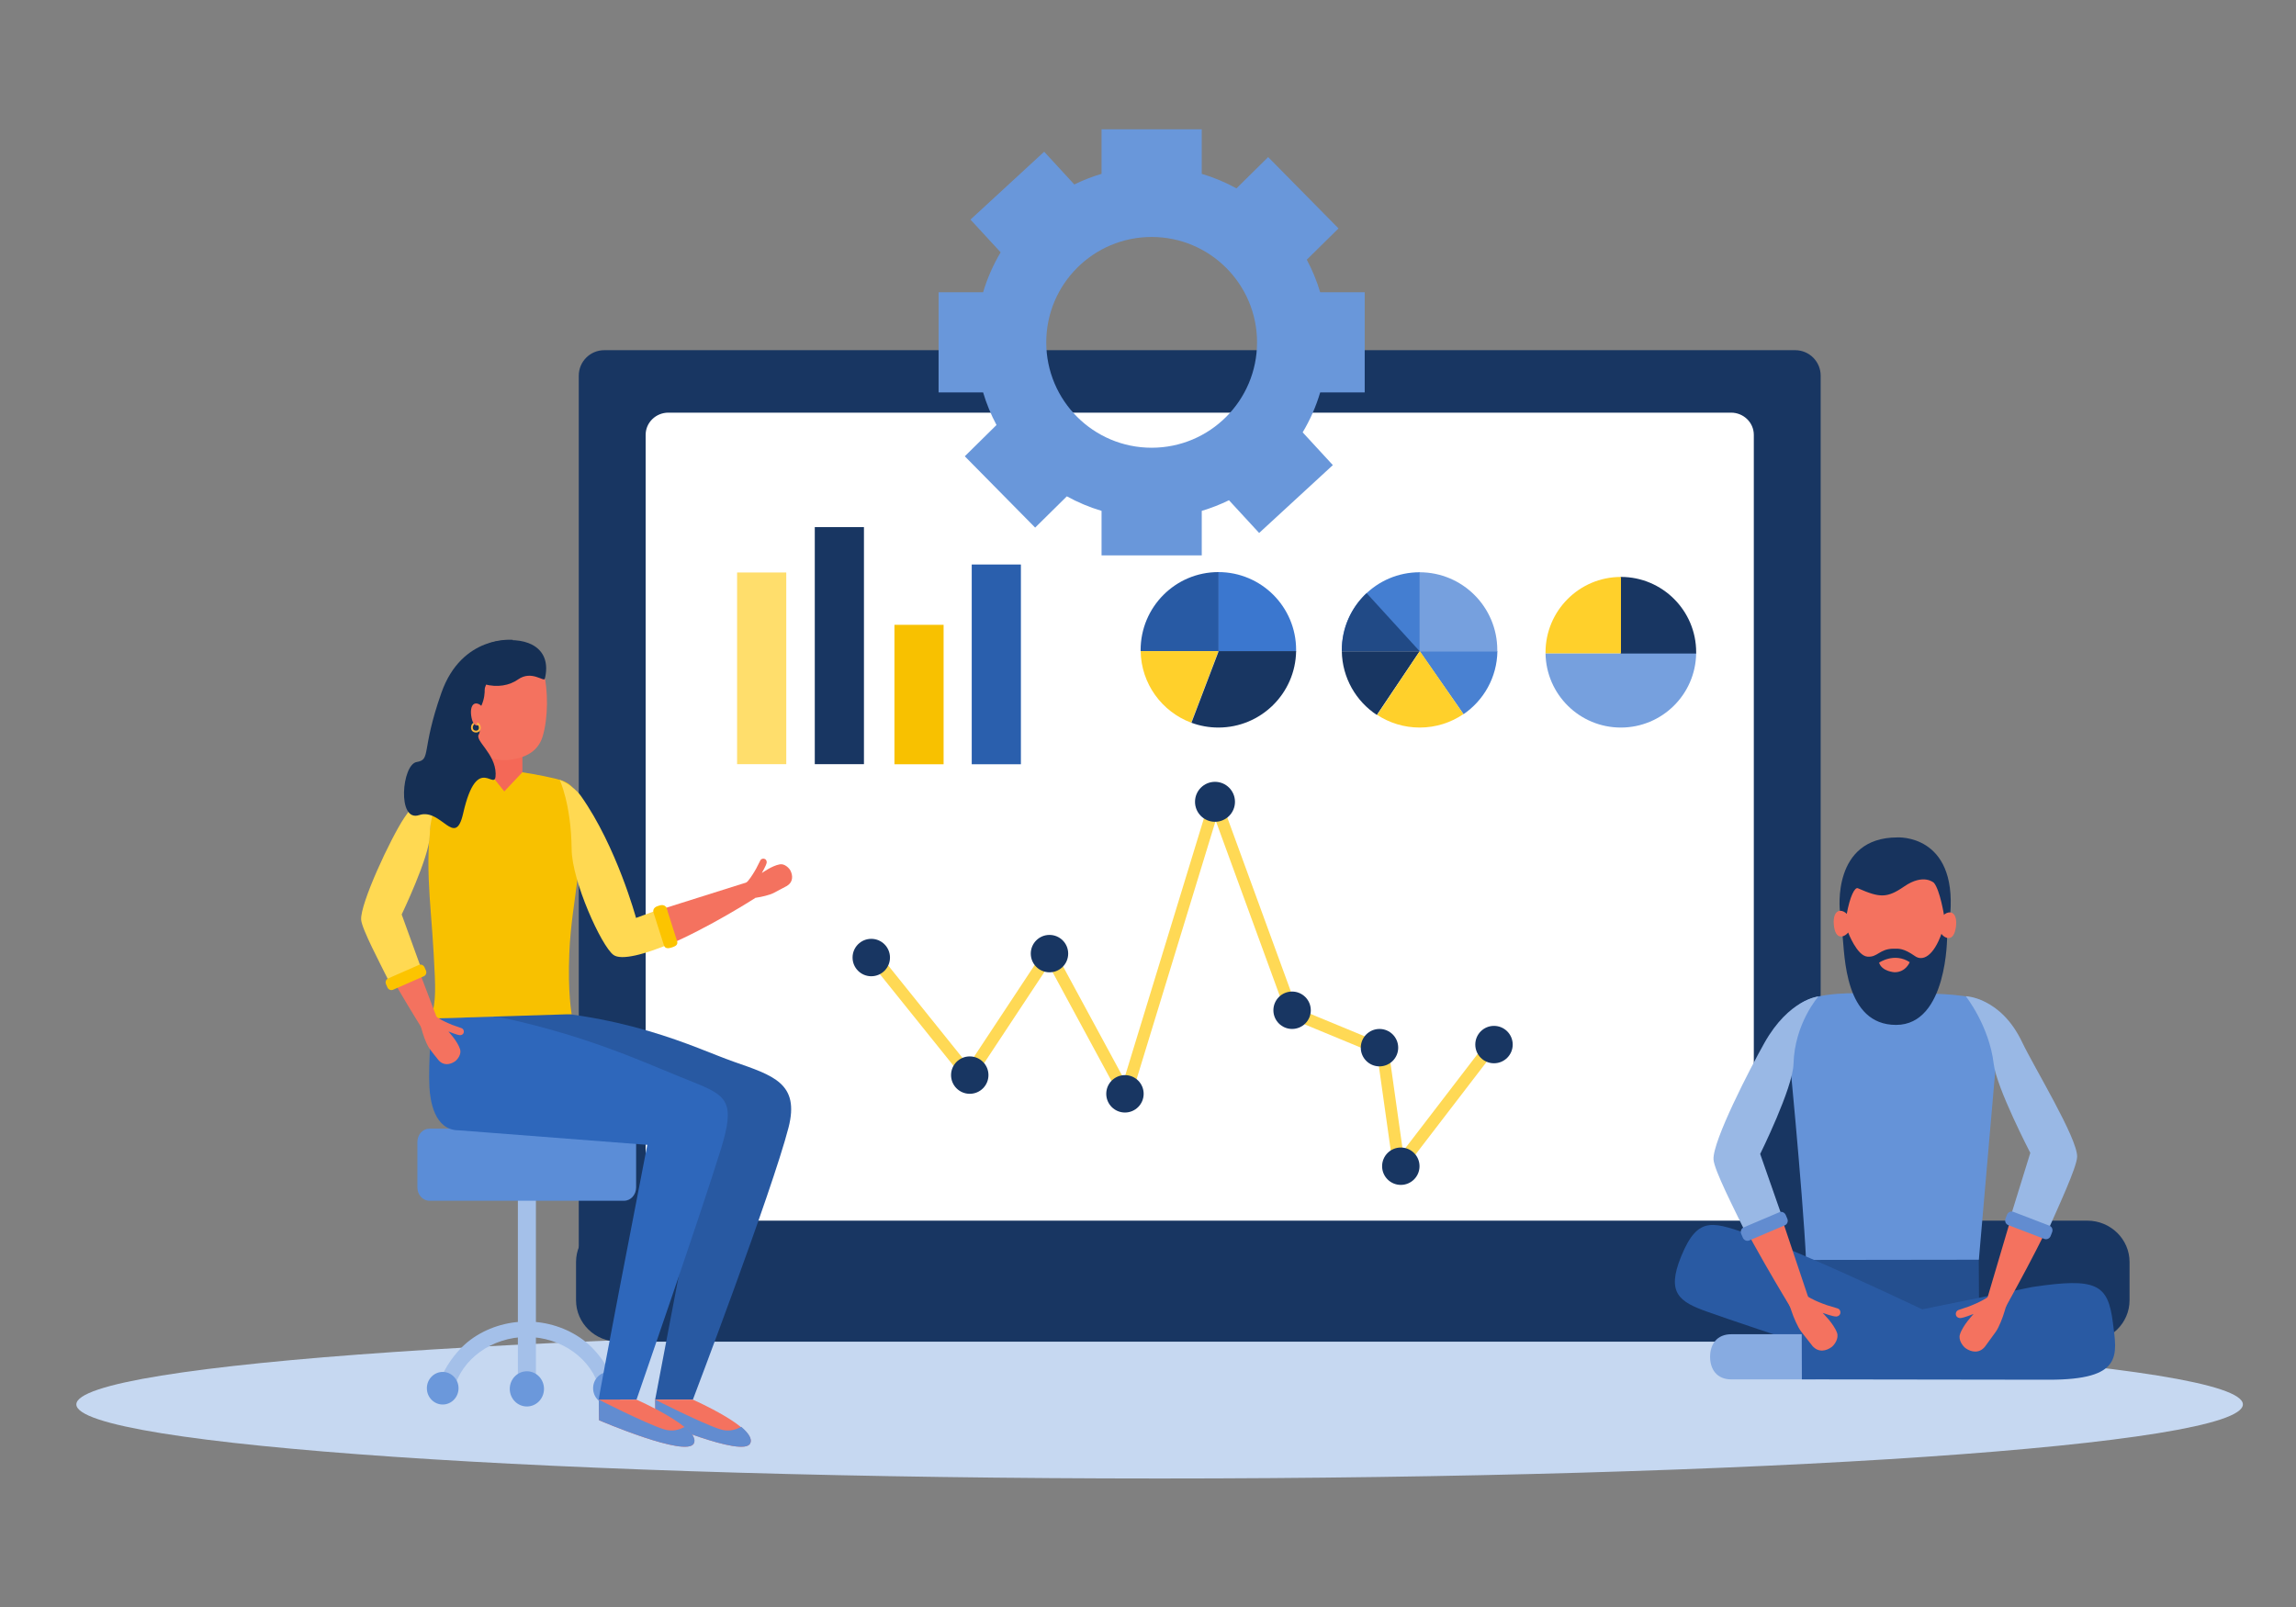<?xml version="1.0" encoding="UTF-8" standalone="no"?> <!-- Created with Inkscape (http://www.inkscape.org/) --> <svg xmlns:dc="http://purl.org/dc/elements/1.1/" xmlns:cc="http://creativecommons.org/ns#" xmlns:rdf="http://www.w3.org/1999/02/22-rdf-syntax-ns#" xmlns:svg="http://www.w3.org/2000/svg" xmlns="http://www.w3.org/2000/svg" xmlns:sodipodi="http://sodipodi.sourceforge.net/DTD/sodipodi-0.dtd" xmlns:inkscape="http://www.inkscape.org/namespaces/inkscape" version="1.1" id="svg2" xml:space="preserve" width="1000" height="700" viewBox="0 0 1000 700" sodipodi:docname="mobile-forms-workflow.svg" inkscape:version="0.92.4 (5da689c313, 2019-01-14)"><rect x="0" y="0" width="1000" height="700" fill="#808080" stroke="none"/><defs id="defs6"></defs><g id="g10" inkscape:groupmode="layer" inkscape:label="59254" transform="matrix(1.333,0,0,1.333,0,-2129.333)"><g id="g12"><path d="m 378.892,2080.536 c -195.477,0 -353.944,-10.838 -353.944,-24.21 0,-13.371 158.467,-24.209 353.944,-24.209 195.476,0 353.943,10.838 353.943,24.209 0,13.372 -158.467,24.21 -353.943,24.21" style="fill:#c6d8f1;fill-opacity:1;fill-rule:nonzero;stroke:none;stroke-width:0.406" id="path18" inkscape:connector-curvature="0"></path><path d="m 594.881,2021.887 c 0,4.601 -3.726,8.323 -8.323,8.323 H 197.431 c -4.598,0 -8.325,-3.723 -8.325,-8.323 v -301.73 c 0,-4.598 3.727,-8.324 8.325,-8.324 h 389.126 c 4.597,0 8.323,3.726 8.323,8.324 v 301.73" style="fill:#183662;fill-opacity:1;fill-rule:nonzero;stroke:none;stroke-width:0.406" id="path20" inkscape:connector-curvature="0"></path><path d="m 573.036,2002.545 c 0,4.007 -3.327,7.255 -7.433,7.255 H 218.384 c -4.102,0 -7.428,-3.248 -7.428,-7.255 v -263.048 c 0,-4.004 3.326,-7.255 7.428,-7.255 h 347.219 c 4.106,0 7.433,3.251 7.433,7.255 v 263.048" style="fill:#ffffff;fill-opacity:1;fill-rule:nonzero;stroke:none;stroke-width:0.406" id="path22" inkscape:connector-curvature="0"></path><path d="m 695.804,2022.288 c 0,7.474 -6.19,13.531 -13.826,13.531 H 202.037 c -7.634,0 -13.825,-6.057 -13.825,-13.531 v -12.485 c 0,-7.47 6.19,-13.526 13.825,-13.526 h 479.941 c 7.636,0 13.826,6.056 13.826,13.526 v 12.485" style="fill:#183662;fill-opacity:1;fill-rule:nonzero;stroke:none;stroke-width:0.406" id="path24" inkscape:connector-curvature="0"></path><path d="m 240.837,1784.475 h 16.064 v 62.637 h -16.064 z" style="fill:#ffde6c;fill-opacity:1;fill-rule:nonzero;stroke:none;stroke-width:0.406" id="path26" inkscape:connector-curvature="0"></path><path d="m 266.219,1769.649 h 16.063 v 77.463 h -16.063 z" style="fill:#183662;fill-opacity:1;fill-rule:nonzero;stroke:none;stroke-width:0.406" id="path28" inkscape:connector-curvature="0"></path><path d="m 292.25,1801.578 h 16.06 v 45.566 h -16.06 z" style="fill:#f8c100;fill-opacity:1;fill-rule:nonzero;stroke:none;stroke-width:0.406" id="path30" inkscape:connector-curvature="0"></path><path d="m 317.5,1781.859 h 16.063 v 65.285 H 317.5 Z" style="fill:#2a5fad;fill-opacity:1;fill-rule:nonzero;stroke:none;stroke-width:0.406" id="path32" inkscape:connector-curvature="0"></path><path d="m 529.587,1785.926 c -0.044,0 -0.093,0 -0.141,0 v 25.133 h 24.742 c 0.009,-0.174 0.013,-0.349 0.013,-0.525 0,-13.589 -11.022,-24.612 -24.614,-24.612" style="fill:#183662;fill-opacity:1;fill-rule:nonzero;stroke:none;stroke-width:0.406" id="path34" inkscape:connector-curvature="0"></path><path d="m 529.623,1810.944 v -25.014 h -0.036 c -13.586,0 -24.609,11.059 -24.609,24.698 0,0.106 0,0.216 0.005,0.321 h 24.641" style="fill:#ffd02b;fill-opacity:1;fill-rule:nonzero;stroke:none;stroke-width:0.406" id="path36" inkscape:connector-curvature="0"></path><path d="m 504.983,1810.944 c 0.219,13.409 11.148,24.203 24.604,24.203 13.456,0 24.39,-10.794 24.609,-24.203 h -49.213" style="fill:#76a0de;fill-opacity:1;fill-rule:nonzero;stroke:none;stroke-width:0.406" id="path38" inkscape:connector-curvature="0"></path><path d="m 463.825,1784.402 c -0.052,0 -0.102,0 -0.146,0 v 25.942 h 25.542 c 0,-0.176 0,-0.359 0,-0.541 0,-14.025 -11.367,-25.401 -25.396,-25.401" style="fill:#76a0de;fill-opacity:1;fill-rule:nonzero;stroke:none;stroke-width:0.406" id="path40" inkscape:connector-curvature="0"></path><path d="m 463.857,1810.222 v -25.82 h -0.032 c -14.034,0 -25.406,11.416 -25.406,25.494 0,0.11 0.005,0.219 0.005,0.326 h 25.433" style="fill:#447ed1;fill-opacity:1;fill-rule:nonzero;stroke:none;stroke-width:0.406" id="path42" inkscape:connector-curvature="0"></path><path d="m 446.527,1791.226 c -4.986,4.65 -8.108,11.296 -8.108,18.671 0,0.11 0.005,0.219 0.005,0.326 h 25.433 v -0.01 l -17.33,-18.992" style="fill:#214a86;fill-opacity:1;fill-rule:nonzero;stroke:none;stroke-width:0.406" id="path44" inkscape:connector-curvature="0"></path><path d="m 463.857,1810.222 14.331,20.561 c 6.581,-4.504 10.932,-12.018 11.067,-20.561 h -25.398" style="fill:#4981d2;fill-opacity:1;fill-rule:nonzero;stroke:none;stroke-width:0.406" id="path46" inkscape:connector-curvature="0"></path><path d="m 463.857,1810.222 h -25.438 c 0.146,8.701 4.658,16.346 11.45,20.813 l 13.988,-20.813" style="fill:#183662;fill-opacity:1;fill-rule:nonzero;stroke:none;stroke-width:0.406" id="path48" inkscape:connector-curvature="0"></path><path d="m 463.914,1810.165 -13.94,20.845 c 3.996,2.618 8.766,4.137 13.896,4.137 5.299,0 10.225,-1.626 14.294,-4.401 l -14.25,-20.581" style="fill:#ffd02b;fill-opacity:1;fill-rule:nonzero;stroke:none;stroke-width:0.406" id="path50" inkscape:connector-curvature="0"></path><path d="m 398.088,1784.345 c -0.045,0 -0.099,0 -0.146,0 v 25.942 h 25.542 c 0.005,-0.179 0.005,-0.362 0.005,-0.541 0,-14.029 -11.367,-25.401 -25.401,-25.401" style="fill:#3b77cf;fill-opacity:1;fill-rule:nonzero;stroke:none;stroke-width:0.406" id="path52" inkscape:connector-curvature="0"></path><path d="m 398.124,1810.165 v -25.82 h -0.036 c -14.029,0 -25.406,11.413 -25.406,25.491 0,0.109 0.008,0.219 0.008,0.329 h 25.434" style="fill:#285aa4;fill-opacity:1;fill-rule:nonzero;stroke:none;stroke-width:0.406" id="path54" inkscape:connector-curvature="0"></path><path d="m 398.124,1810.165 h -25.434 c 0.175,10.729 7.003,19.844 16.533,23.398 l 8.901,-23.398" style="fill:#ffd02b;fill-opacity:1;fill-rule:nonzero;stroke:none;stroke-width:0.406" id="path56" inkscape:connector-curvature="0"></path><path d="m 398.189,1810.165 -8.905,23.413 c 2.743,1.016 5.711,1.568 8.811,1.568 13.886,0 25.182,-11.143 25.393,-24.982 h -25.299" style="fill:#183662;fill-opacity:1;fill-rule:nonzero;stroke:none;stroke-width:0.406" id="path58" inkscape:connector-curvature="0"></path><path d="m 455.819,1983.363 -5.832,-41.41 -29.278,-12.112 -23.496,-64.294 -28.92,94.561 -25.598,-47.295 -25.974,39.292 -33.566,-41.767 3.037,-2.447 30.224,37.609 26.607,-40.263 24.263,44.815 29.603,-96.772 26.892,73.614 29.754,12.307 4.849,34.415 28.209,-36.772 3.097,2.381 -33.871,44.137" style="fill:#ffd955;fill-opacity:1;fill-rule:nonzero;stroke:none;stroke-width:0.406" id="path60" inkscape:connector-curvature="0"></path><path d="m 290.788,1910.302 c 0,3.377 -2.732,6.112 -6.114,6.112 -3.375,0 -6.11,-2.735 -6.11,-6.112 0,-3.374 2.735,-6.112 6.11,-6.112 3.381,0 6.114,2.739 6.114,6.112" style="fill:#183662;fill-opacity:1;fill-rule:nonzero;stroke:none;stroke-width:0.406" id="path62" inkscape:connector-curvature="0"></path><path d="m 322.966,1948.719 c 0,3.378 -2.737,6.109 -6.114,6.109 -3.372,0 -6.108,-2.731 -6.108,-6.109 0,-3.372 2.736,-6.107 6.108,-6.107 3.377,0 6.114,2.735 6.114,6.107" style="fill:#183662;fill-opacity:1;fill-rule:nonzero;stroke:none;stroke-width:0.406" id="path64" inkscape:connector-curvature="0"></path><path d="m 349.015,1909.017 c 0,3.377 -2.732,6.112 -6.108,6.112 -3.38,0 -6.114,-2.736 -6.114,-6.112 0,-3.378 2.734,-6.109 6.114,-6.109 3.375,0 6.108,2.73 6.108,6.109" style="fill:#183662;fill-opacity:1;fill-rule:nonzero;stroke:none;stroke-width:0.406" id="path66" inkscape:connector-curvature="0"></path><path d="m 373.674,1954.828 c 0,3.381 -2.74,6.117 -6.109,6.117 -3.377,0 -6.112,-2.735 -6.112,-6.117 0,-3.369 2.735,-6.109 6.112,-6.109 3.369,0 6.109,2.74 6.109,6.109" style="fill:#183662;fill-opacity:1;fill-rule:nonzero;stroke:none;stroke-width:0.406" id="path68" inkscape:connector-curvature="0"></path><path d="m 428.284,1927.533 c 0,3.369 -2.735,6.104 -6.114,6.104 -3.369,0 -6.107,-2.736 -6.107,-6.104 0,-3.377 2.738,-6.117 6.107,-6.117 3.379,0 6.114,2.74 6.114,6.117" style="fill:#183662;fill-opacity:1;fill-rule:nonzero;stroke:none;stroke-width:0.406" id="path70" inkscape:connector-curvature="0"></path><path d="m 456.843,1939.754 c 0,3.373 -2.736,6.109 -6.109,6.109 -3.377,0 -6.117,-2.736 -6.117,-6.109 0,-3.377 2.74,-6.117 6.117,-6.117 3.373,0 6.109,2.74 6.109,6.117" style="fill:#183662;fill-opacity:1;fill-rule:nonzero;stroke:none;stroke-width:0.406" id="path72" inkscape:connector-curvature="0"></path><path d="m 463.81,1978.494 c 0,3.369 -2.74,6.104 -6.114,6.104 -3.377,0 -6.112,-2.736 -6.112,-6.104 0,-3.381 2.735,-6.112 6.112,-6.112 3.373,0 6.114,2.731 6.114,6.112" style="fill:#183662;fill-opacity:1;fill-rule:nonzero;stroke:none;stroke-width:0.406" id="path74" inkscape:connector-curvature="0"></path><path d="m 494.257,1938.743 c 0,3.372 -2.739,6.108 -6.117,6.108 -3.377,0 -6.108,-2.736 -6.108,-6.108 0,-3.378 2.731,-6.109 6.108,-6.109 3.378,0 6.117,2.731 6.117,6.109" style="fill:#183662;fill-opacity:1;fill-rule:nonzero;stroke:none;stroke-width:0.406" id="path76" inkscape:connector-curvature="0"></path><path d="m 403.512,1859.414 c 0,3.605 -2.926,6.527 -6.529,6.527 -3.605,0 -6.528,-2.921 -6.528,-6.527 0,-3.608 2.923,-6.531 6.528,-6.531 3.604,0 6.529,2.923 6.529,6.531" style="fill:#183662;fill-opacity:1;fill-rule:nonzero;stroke:none;stroke-width:0.406" id="path78" inkscape:connector-curvature="0"></path><path d="m 627.439,1922.104 c 0,0 -0.972,8.685 -8.465,8.685 -6.917,0 -8.255,-8.738 -8.255,-8.738 l 0.084,-8.86 h 16.581 l 0.056,8.913" style="fill:#f46857;fill-opacity:1;fill-rule:nonzero;stroke:none;stroke-width:0.406" id="path80" inkscape:connector-curvature="0"></path><path d="m 590.1,2007.386 0.121,23.257 c 0,6.005 4.647,10.873 10.392,10.873 h 35.641 c 5.749,0 10.397,-4.869 10.397,-10.873 l -0.121,-23.257 h -56.429" style="fill:#244f8f;fill-opacity:1;fill-rule:nonzero;stroke:none;stroke-width:0.406" id="path82" inkscape:connector-curvature="0"></path><path d="m 646.564,2009.043 6.423,-73.926 c 0.206,-6.23 -2.424,-9.535 -5.886,-10.937 -5.7,-2.308 -20.11,-2.129 -20.11,-2.129 l -8.099,8.261 -7.733,-8.261 c 0,0 -13.637,-0.825 -20.387,1.991 -3.44,1.435 -7.196,4.15 -6.781,11.351 0,0 5.055,51.432 6.111,73.725 l 56.463,-0.076" style="fill:#6593d8;fill-opacity:1;fill-rule:nonzero;stroke:none;stroke-width:0.406" id="path84" inkscape:connector-curvature="0"></path><path d="m 632.77,1912.758 c -0.503,1.256 -9.999,8.363 -14.175,8.306 -4.299,-0.06 -12.969,-7.944 -13.507,-9.384 -1.443,-3.856 -3.529,-19.381 -2.2,-25.449 2.006,-9.169 7.912,-13.992 16.947,-13.862 8.379,0.126 14.023,3.88 16.033,12.501 1.694,7.239 -1.027,22.751 -3.097,27.889" style="fill:#f4725f;fill-opacity:1;fill-rule:nonzero;stroke:none;stroke-width:0.406" id="path86" inkscape:connector-curvature="0"></path><path d="m 636.628,2032.941 h 27.533 c 4.726,0 6.927,3.182 6.927,7.115 0,3.93 -2.2,7.112 -6.927,7.112 h -27.533 v -14.228" style="fill:#628cd0;fill-opacity:1;fill-rule:nonzero;stroke:none;stroke-width:0.406" id="path88" inkscape:connector-curvature="0"></path><path d="m 641.266,2047.17 3.037,-14.136 c 0,0 -52.701,-25.672 -71.394,-31.821 -12.802,-4.215 -17.922,-7.268 -23.647,6.831 -4.825,11.875 -0.603,14.745 8.589,18.012 15.71,5.596 63.396,21.113 63.396,21.113 h 20.019" style="fill:#295aa3;fill-opacity:1;fill-rule:nonzero;stroke:none;stroke-width:0.406" id="path90" inkscape:connector-curvature="0"></path><path d="m 593.211,2033.396 h -27.526 c -4.726,0 -6.933,3.3 -6.933,7.381 0,4.072 2.207,7.373 6.933,7.373 h 27.526 v -14.753" style="fill:#87abe1;fill-opacity:1;fill-rule:nonzero;stroke:none;stroke-width:0.406" id="path92" inkscape:connector-curvature="0"></path><path d="m 664.05,2017.96 -75.361,15.274 0.051,14.915 80.68,0.113 c 24.331,0 22.296,-7.913 20.94,-18.641 -1.592,-12.616 -5.307,-14.802 -26.309,-11.661" style="fill:#295aa3;fill-opacity:1;fill-rule:nonzero;stroke:none;stroke-width:0.406" id="path94" inkscape:connector-curvature="0"></path><path d="m 652.064,2032.636 c -0.883,1.2 -3.501,4.816 -3.501,4.816 -1.856,2.288 -4.443,1.829 -6.295,0.537 -0.857,-0.602 -2.491,-2.65 -1.883,-4.549 1.005,-3.116 4.479,-6.641 4.456,-6.657 -0.06,-0.06 -3.156,1.337 -4.448,1.337 0,0 -1.026,-0.036 -1.296,-0.938 -0.208,-0.719 0.14,-1.472 0.848,-1.72 l 3.405,-1.154 c 0.268,-0.143 7.5,-2.727 8.165,-5.323 l 4.977,3.466 c 0,0 -0.473,-0.211 -1.568,3.58 -0.5,1.745 -1.783,5.137 -2.861,6.604" style="fill:#f4725f;fill-opacity:1;fill-rule:nonzero;stroke:none;stroke-width:0.406" id="path96" inkscape:connector-curvature="0"></path><path d="m 659.252,1988.07 -9.843,33.282 5.868,3.205 c 0,0 12.232,-21.634 18.858,-37.023 l -14.883,0.537" style="fill:#f4725f;fill-opacity:1;fill-rule:nonzero;stroke:none;stroke-width:0.406" id="path98" inkscape:connector-curvature="0"></path><path d="m 663.36,1974.182 -6.605,21.344 12.121,4.544 c 3.561,-8.128 9.727,-21.23 9.8,-24.68 0.128,-6.02 -14.028,-29.162 -18.001,-37.493 -6.96,-14.621 -18.382,-14.964 -18.382,-14.964 0,0 7.65,9.641 9.135,22.175 0.919,7.807 11.969,29.075 11.969,29.075 h -0.035" style="fill:#99b8e5;fill-opacity:1;fill-rule:nonzero;stroke:none;stroke-width:0.406" id="path100" inkscape:connector-curvature="0"></path><path d="m 669.616,1997.921 c 0.821,0.313 1.221,1.259 0.892,2.118 l -0.475,1.227 c -0.328,0.858 -1.26,1.296 -2.081,0.983 l -11.789,-4.523 c -0.821,-0.308 -1.219,-1.263 -0.888,-2.118 l 0.47,-1.227 c 0.329,-0.858 1.261,-1.296 2.077,-0.983 l 11.794,4.523" style="fill:#628cd0;fill-opacity:1;fill-rule:nonzero;stroke:none;stroke-width:0.406" id="path102" inkscape:connector-curvature="0"></path><path d="m 588.525,2032.542 c 0.922,1.167 3.67,4.691 3.67,4.691 1.939,2.218 4.507,1.67 6.308,0.313 0.841,-0.638 2.399,-2.748 1.719,-4.621 -1.113,-3.077 -4.71,-6.469 -4.694,-6.49 0.062,-0.062 3.207,1.222 4.499,1.178 0,0 1.02,-0.077 1.255,-0.987 0.187,-0.724 -0.19,-1.467 -0.906,-1.683 l -3.442,-1.037 c -0.273,-0.133 -7.592,-2.454 -8.352,-5.023 l -4.851,3.642 c 0,0 0.47,-0.224 1.694,3.52 0.565,1.722 1.972,5.072 3.101,6.498" style="fill:#f4725f;fill-opacity:1;fill-rule:nonzero;stroke:none;stroke-width:0.406" id="path104" inkscape:connector-curvature="0"></path><path d="m 563.076,1984.374 c 6.518,15.082 21.942,40.211 21.942,40.211 l 5.755,-3.413 -12.338,-36.798 h -15.358" style="fill:#f4725f;fill-opacity:1;fill-rule:nonzero;stroke:none;stroke-width:0.406" id="path106" inkscape:connector-curvature="0"></path><path d="m 575.134,1974.536 7.372,21.087 -11.953,4.979 c -3.853,-7.993 -10.486,-20.868 -10.684,-24.315 -0.346,-6.01 12.112,-30.067 16.642,-38.114 8.022,-14.248 17.655,-15.179 17.655,-15.179 0,0 -7.808,8.775 -8.162,22.088 -0.211,7.849 -10.908,29.454 -10.908,29.454 h 0.036" style="fill:#99b8e5;fill-opacity:1;fill-rule:nonzero;stroke:none;stroke-width:0.406" id="path108" inkscape:connector-curvature="0"></path><path d="m 569.736,1998.481 c -0.808,0.342 -1.17,1.305 -0.813,2.146 l 0.518,1.211 c 0.357,0.845 1.3,1.252 2.108,0.91 l 11.624,-4.945 c 0.808,-0.338 1.17,-1.305 0.813,-2.147 l -0.516,-1.211 c -0.359,-0.845 -1.305,-1.251 -2.11,-0.906 l -11.624,4.942" style="fill:#628cd0;fill-opacity:1;fill-rule:nonzero;stroke:none;stroke-width:0.406" id="path110" inkscape:connector-curvature="0"></path><path d="m 622.149,1887.09 c -5.642,3.885 -7.992,3.686 -15.115,0.568 -0.979,-0.427 -2.588,2.529 -3.682,8.657 l -2.194,-1.287 c 0,0 -2.771,-23.979 18.801,-23.979 0,0 19.349,-1.179 17.267,24.985 l -2.04,0.451 c 0,0 -1.316,-8.201 -3.288,-10.586 0,0 -3.343,-3.225 -9.749,1.191" style="fill:#17335d;fill-opacity:1;fill-rule:nonzero;stroke:none;stroke-width:0.406" id="path112" inkscape:connector-curvature="0"></path><path d="m 603.854,1902.097 c 0,0 2.868,7.597 6.261,7.909 3.391,0.313 3.94,-2.545 8.541,-2.597 1.745,-0.02 3.286,-0.203 7.063,2.439 2.518,1.764 6.061,-0.015 8.689,-7.474 l 1.791,0.935 c 0,0 0.183,29.006 -16.685,29.006 -16.863,0 -16.754,-22.637 -17.519,-29.592 l 1.859,-0.625" style="fill:#17335d;fill-opacity:1;fill-rule:nonzero;stroke:none;stroke-width:0.406" id="path114" inkscape:connector-curvature="0"></path><path d="m 633.459,1899.456 c -0.284,2.332 1.443,4.304 3.001,4.474 1.557,0.172 2.354,-1.524 2.638,-3.864 0.284,-2.337 -0.284,-4.35 -1.841,-4.515 -1.557,-0.175 -3.516,1.568 -3.798,3.905" style="fill:#f4725f;fill-opacity:1;fill-rule:nonzero;stroke:none;stroke-width:0.406" id="path116" inkscape:connector-curvature="0"></path><path d="m 604.831,1899.04 c 0.208,2.345 -1.585,4.262 -3.15,4.39 -1.561,0.125 -2.304,-1.594 -2.512,-3.939 -0.208,-2.345 0.422,-4.34 1.988,-4.462 1.561,-0.126 3.462,1.667 3.674,4.012" style="fill:#f4725f;fill-opacity:1;fill-rule:nonzero;stroke:none;stroke-width:0.406" id="path118" inkscape:connector-curvature="0"></path><path d="m 613.964,1911.974 c 0,0 4.966,-3.451 10.01,-0.156 0,0 -1.24,3.293 -4.961,3.293 0,0 -4.14,-0.235 -5.048,-3.137" style="fill:#f4725f;fill-opacity:1;fill-rule:nonzero;stroke:none;stroke-width:0.406" id="path120" inkscape:connector-curvature="0"></path><path d="m 169.212,1982.448 h 5.893 v 68.806 h -5.893 z" style="fill:#a4c0e9;fill-opacity:1;fill-rule:nonzero;stroke:none;stroke-width:0.406" id="path122" inkscape:connector-curvature="0"></path><path d="m 148.3,2051.433 h -5.493 c 1.457,-5.896 5.844,-12.476 10.995,-16.28 5.166,-3.804 11.667,-5.901 18.305,-5.901 6.636,0 13.137,2.097 18.305,5.901 5.155,3.804 9.527,10.384 10.983,16.28 h -5.478 c -2.455,-9.929 -12.466,-17.143 -23.809,-17.143 -11.343,0 -21.354,7.214 -23.807,17.143" style="fill:#a4c0e9;fill-opacity:1;fill-rule:nonzero;stroke:none;stroke-width:0.406" id="path124" inkscape:connector-curvature="0"></path><path d="m 149.821,2051.039 c 0,2.942 -2.317,5.325 -5.172,5.325 -2.857,0 -5.175,-2.383 -5.175,-5.325 0,-2.938 2.318,-5.325 5.175,-5.325 2.856,0 5.172,2.386 5.172,5.325" style="fill:#6b98db;fill-opacity:1;fill-rule:nonzero;stroke:none;stroke-width:0.406" id="path126" inkscape:connector-curvature="0"></path><path d="m 177.744,2051.255 c 0,3.174 -2.502,5.75 -5.59,5.75 -3.09,0 -5.593,-2.576 -5.593,-5.75 0,-3.178 2.504,-5.755 5.593,-5.755 3.088,0 5.59,2.577 5.59,5.755" style="fill:#6b98db;fill-opacity:1;fill-rule:nonzero;stroke:none;stroke-width:0.406" id="path128" inkscape:connector-curvature="0"></path><path d="m 204.141,2051.039 c 0,2.942 -2.318,5.325 -5.174,5.325 -2.861,0 -5.175,-2.383 -5.175,-5.325 0,-2.938 2.315,-5.325 5.175,-5.325 2.856,0 5.174,2.386 5.174,5.325" style="fill:#6b98db;fill-opacity:1;fill-rule:nonzero;stroke:none;stroke-width:0.406" id="path130" inkscape:connector-curvature="0"></path><path d="m 207.843,1985.411 c 0,2.41 -1.761,4.366 -3.929,4.366 h -63.613 c -2.169,0 -3.926,-1.956 -3.926,-4.366 v -14.834 c 0,-2.41 1.757,-4.361 3.926,-4.361 h 63.613 c 2.169,0 3.929,1.951 3.929,4.361 v 14.834" style="fill:#5b8dd7;fill-opacity:1;fill-rule:nonzero;stroke:none;stroke-width:0.406" id="path132" inkscape:connector-curvature="0"></path><path d="m 257.63,1965.903 c 3.739,-14.506 -4.942,-17.036 -18.019,-21.606 -12.413,-4.34 -35.893,-16.598 -77.017,-17.199 -0.53,-0.01 -7.796,16.757 -7.796,24.791 v 0.805 c 0,8.027 6.515,14.537 14.534,14.537 h 61.464 c -2.766,14.115 -16.731,87.538 -16.731,87.538 h 12.326 c 0,0 25.879,-68.071 31.24,-88.871" style="fill:#2859a2;fill-opacity:1;fill-rule:nonzero;stroke:none;stroke-width:0.406" id="path134" inkscape:connector-curvature="0"></path><path d="m 235.569,1972.828 c 4.734,-15.415 2.105,-17.39 -9.419,-21.95 -15.401,-6.101 -32.601,-14.509 -61.724,-20.866 -5.49,-1.195 -15.988,0.808 -22.77,-0.224 -0.524,-0.081 -1.786,14.866 -1.346,22.882 0.233,4.251 1.554,14.086 9.576,14.086 l 61.608,4.755 c -2.756,14.123 -16.022,82.698 -15.846,83.258 h 12.324 c 0,0 21.28,-61.422 27.597,-81.946" style="fill:#2e67bb;fill-opacity:1;fill-rule:nonzero;stroke:none;stroke-width:0.406" id="path136" inkscape:connector-curvature="0"></path><path d="m 159.603,1843.588 v 7.028 c 0,0 -0.002,6.141 5.45,6.141 5.517,0 5.637,-6.141 5.637,-6.141 v -7.028 h -11.087" style="fill:#f46857;fill-opacity:1;fill-rule:nonzero;stroke:none;stroke-width:0.406" id="path138" inkscape:connector-curvature="0"></path><path d="m 177.274,1838.13 c -1.443,4.674 -5.402,7.133 -11.737,7.645 -3.492,0.28 -8.641,-1.062 -11.805,-5.743 -1.97,-2.921 -3.663,-14.842 -2.837,-20.105 1.246,-7.962 5.861,-12.343 13.221,-12.591 6.831,-0.235 11.386,2.009 13.39,9.335 1.684,6.154 1.627,15.444 -0.232,21.459" style="fill:#f4725f;fill-opacity:1;fill-rule:nonzero;stroke:none;stroke-width:0.406" id="path140" inkscape:connector-curvature="0"></path><path d="m 188.837,1859.852 c -0.765,-5.193 -2.55,-6.844 -7.294,-7.998 -4.82,-1.17 -10.873,-2.088 -10.873,-2.088 l -5.897,6.253 -5.242,-6.55 c 0,0 -5.512,0.837 -10.419,1.543 -4.063,0.586 -6.618,2.985 -7.458,8.17 -3.213,19.797 -0.991,31.453 0.033,49.668 0.671,11.964 0.84,15.037 -0.78,21.373 l 45.883,-1.419 c 0,0 -1.316,-6.985 -0.778,-19.889 0.759,-18.224 5.511,-30.783 2.825,-49.064" style="fill:#f8c100;fill-opacity:1;fill-rule:nonzero;stroke:none;stroke-width:0.406" id="path142" inkscape:connector-curvature="0"></path><path d="m 140.197,1939.832 c 0.697,1.089 2.992,3.885 2.992,3.885 1.596,2.008 3.848,1.63 5.464,0.52 0.753,-0.516 2.193,-2.284 1.68,-3.938 -0.848,-2.715 -3.835,-5.808 -3.821,-5.824 0.057,-0.053 2.735,1.186 3.861,1.199 0,0 0.889,-0.025 1.13,-0.805 0.191,-0.622 -0.106,-1.279 -0.719,-1.496 l -2.951,-1.04 c -0.232,-0.127 -6.495,-2.435 -7.054,-4.694 l -4.356,2.967 c 0,0 0.417,-0.176 1.332,3.124 0.421,1.524 1.268,4.265 2.442,6.101" style="fill:#f4725f;fill-opacity:1;fill-rule:nonzero;stroke:none;stroke-width:0.406" id="path144" inkscape:connector-curvature="0"></path><path d="m 118.655,1899.097 c 5.82,13.045 18.963,33.948 18.963,33.948 l 5.244,-2.756 -11.895,-31.25 -12.312,0.057" style="fill:#f4725f;fill-opacity:1;fill-rule:nonzero;stroke:none;stroke-width:0.406" id="path146" inkscape:connector-curvature="0"></path><path d="m 131.256,1896.265 6.623,18.263 -10.34,4.447 c -3.431,-6.914 -9.327,-18.033 -9.537,-21.032 -0.362,-5.218 9.626,-26.628 14.08,-33.303 9.048,-13.557 15.601,-13.305 15.601,-13.305 0,0 -7.106,7.631 -7.278,19.211 -0.1,6.828 -9.181,25.718 -9.181,25.718 h 0.03" style="fill:#ffd952;fill-opacity:1;fill-rule:nonzero;stroke:none;stroke-width:0.406" id="path148" inkscape:connector-curvature="0"></path><path d="m 126.806,1917.138 c -0.699,0.308 -1.003,1.147 -0.683,1.876 l 0.459,1.049 c 0.322,0.728 1.149,1.073 1.846,0.764 l 10.056,-4.413 c 0.695,-0.305 1.002,-1.149 0.681,-1.878 l -0.459,-1.048 c -0.321,-0.732 -1.146,-1.073 -1.845,-0.768 l -10.056,4.418" style="fill:#fcc400;fill-opacity:1;fill-rule:nonzero;stroke:none;stroke-width:0.406" id="path150" inkscape:connector-curvature="0"></path><path d="m 169.289,1819.411 c -2.824,1.988 -6.728,2.751 -11.096,1.556 0,0 0.988,4.277 -1.686,8.446 -2.337,3.642 -2.364,9.4 -0.613,13.2 0,0 -5.109,-1.211 -5.696,-20.044 0,0 -0.503,-13.696 12.821,-15.704 9.77,-1.472 17.347,2.577 15.007,12.32 -0.287,1.19 -4.315,-2.886 -8.738,0.227" style="fill:#152f54;fill-opacity:1;fill-rule:nonzero;stroke:none;stroke-width:0.406" id="path152" inkscape:connector-curvature="0"></path><path d="m 252.829,1889.176 c 1.071,-0.578 4.289,-2.276 4.289,-2.276 2.059,-1.243 1.981,-3.381 1.148,-5.018 -0.389,-0.765 -1.857,-2.321 -3.459,-2.04 -2.631,0.454 -5.866,2.856 -5.879,2.84 -0.043,-0.057 1.438,-2.397 1.584,-3.439 0,0 0.086,-0.837 -0.614,-1.154 -0.553,-0.252 -1.203,-0.057 -1.476,0.487 l -1.327,2.618 c -0.141,0.198 -3.053,5.742 -5.223,5.987 l 2.232,4.414 c 0,0 -0.113,-0.414 3.07,-0.862 1.464,-0.203 4.35,-0.853 5.655,-1.556" style="fill:#f4725f;fill-opacity:1;fill-rule:nonzero;stroke:none;stroke-width:0.406" id="path154" inkscape:connector-curvature="0"></path><path d="m 218.003,1906.319 c 13.786,-5.836 28.764,-15.477 28.764,-15.477 l -2.332,-5.255 -28.562,9.011 2.13,11.721" style="fill:#f4725f;fill-opacity:1;fill-rule:nonzero;stroke:none;stroke-width:0.406" id="path156" inkscape:connector-curvature="0"></path><path d="m 217.712,1893.728 -9.898,3.629 c 0,0 -6.328,-23.303 -17.935,-39.755 -2.575,-3.653 -7.02,-5.372 -7.02,-5.372 0,0 3.763,7.836 3.917,22.726 0.103,10.344 9.711,31.608 13.678,34.498 2.558,1.865 10.307,-0.159 19.386,-4.043 l -2.128,-11.681" style="fill:#ffd952;fill-opacity:1;fill-rule:nonzero;stroke:none;stroke-width:0.406" id="path158" inkscape:connector-curvature="0"></path><path d="m 221.232,1904.945 c 0.329,1.011 -0.344,1.6 -1.36,1.931 l -0.611,0.199 c -1.019,0.325 -1.991,0.268 -2.318,-0.74 l -3.415,-10.721 c -0.327,-1.003 0.321,-1.792 1.337,-2.118 l 0.613,-0.198 c 1.014,-0.33 2.013,-0.076 2.342,0.93 l 3.413,10.718" style="fill:#fcc400;fill-opacity:1;fill-rule:nonzero;stroke:none;stroke-width:0.406" id="path160" inkscape:connector-curvature="0"></path><path d="m 226.39,2054.774 c 0,0 21.205,9.322 18.725,14.309 -2.353,4.739 -30.984,-7.591 -30.984,-7.591 l -0.067,-6.722 h 12.326" style="fill:#f4725f;fill-opacity:1;fill-rule:nonzero;stroke:none;stroke-width:0.406" id="path162" inkscape:connector-curvature="0"></path><path d="m 235.118,2064.398 c 3.259,1.084 5.65,-0.01 7.095,-0.748 2.278,1.954 3.667,3.897 2.902,5.433 -2.353,4.739 -30.984,-7.591 -30.984,-7.591 l -0.067,-6.722 c 0,0 14.704,7.511 21.054,9.629" style="fill:#628cd0;fill-opacity:1;fill-rule:nonzero;stroke:none;stroke-width:0.406" id="path164" inkscape:connector-curvature="0"></path><path d="m 207.973,2054.774 c 0,0 21.205,9.322 18.726,14.309 -2.35,4.739 -30.983,-7.591 -30.983,-7.591 l -0.067,-6.722 h 12.324" style="fill:#f4725f;fill-opacity:1;fill-rule:nonzero;stroke:none;stroke-width:0.406" id="path166" inkscape:connector-curvature="0"></path><path d="m 216.703,2064.398 c 3.258,1.084 5.65,-0.01 7.093,-0.748 2.281,1.954 3.667,3.897 2.902,5.433 -2.35,4.739 -30.983,-7.591 -30.983,-7.591 l -0.067,-6.722 c 0,0 14.702,7.511 21.054,9.629" style="fill:#628cd0;fill-opacity:1;fill-rule:nonzero;stroke:none;stroke-width:0.406" id="path168" inkscape:connector-curvature="0"></path><path d="m 167.595,1806.487 c 0,0 -16.668,-1.751 -23.388,17.342 -6.723,19.084 -3.227,21.775 -8.067,22.58 -4.84,0.808 -6.452,19.764 0.807,17.346 7.26,-2.426 11.745,11.072 14.383,-0.545 4.705,-20.699 10.754,-6.047 10.619,-13.037 -0.125,-6.56 -6.855,-10.754 -5.51,-12.77 1.344,-2.016 -2.421,-6.454 0.536,-11.961 2.959,-5.515 0.943,-6.32 7.528,-9.546 l 3.091,-9.409" style="fill:#152f54;fill-opacity:1;fill-rule:nonzero;stroke:none;stroke-width:0.406" id="path170" inkscape:connector-curvature="0"></path><path d="m 158.542,1830.583 c 0.267,2.003 -1.111,3.727 -2.378,3.894 -1.267,0.174 -1.945,-1.277 -2.213,-3.28 -0.269,-2.003 0.16,-3.746 1.427,-3.918 1.268,-0.167 2.894,1.297 3.164,3.304" style="fill:#f4725f;fill-opacity:1;fill-rule:nonzero;stroke:none;stroke-width:0.406" id="path172" inkscape:connector-curvature="0"></path><path d="m 155.644,1836.765 c 0.889,-0.045 1.481,-0.728 1.435,-1.662 -0.04,-0.769 -0.491,-1.426 -1.124,-1.634 l -0.186,0.565 c 0.395,0.13 0.689,0.581 0.714,1.097 0.03,0.602 -0.311,1.011 -0.87,1.04 -0.178,0.01 -1.078,0 -1.125,-0.975 -0.022,-0.456 0.181,-0.894 0.517,-1.125 l -0.333,-0.492 c -0.505,0.346 -0.813,0.987 -0.779,1.649 0.054,1.118 0.919,1.578 1.751,1.537" style="fill:#fab73f;fill-opacity:1;fill-rule:nonzero;stroke:none;stroke-width:0.406" id="path174" inkscape:connector-curvature="0"></path><path d="m 376.287,1743.708 c -19.021,0 -34.437,-15.42 -34.437,-34.436 0,-19.016 15.417,-34.436 34.437,-34.436 19.016,0 34.436,15.42 34.436,34.436 0,19.016 -15.42,34.436 -34.436,34.436 z m 69.614,-18.07 v -32.732 h -14.55 c -1.105,-3.723 -2.577,-7.284 -4.372,-10.648 l 10.364,-10.218 -22.991,-23.309 -10.355,10.223 c -3.564,-1.967 -7.368,-3.569 -11.343,-4.748 v -14.548 H 359.916 v 14.548 c -3.08,0.911 -6.054,2.078 -8.895,3.472 l -9.856,-10.702 -24.078,22.178 9.86,10.702 c -2.423,4.06 -4.356,8.429 -5.73,13.05 h -14.548 v 32.732 h 14.548 c 1.107,3.723 2.577,7.284 4.374,10.644 l -10.36,10.221 22.988,23.304 10.359,-10.218 c 3.568,1.967 7.365,3.564 11.339,4.751 v 14.545 h 32.737 v -14.545 c 3.081,-0.919 6.056,-2.084 8.892,-3.475 l 9.86,10.697 24.08,-22.174 -9.86,-10.705 c 2.423,-4.053 4.353,-8.425 5.726,-13.046 h 14.55" style="fill:#6997da;fill-opacity:1;fill-rule:nonzero;stroke:none;stroke-width:0.406" id="path188" inkscape:connector-curvature="0"></path></g></g></svg> 